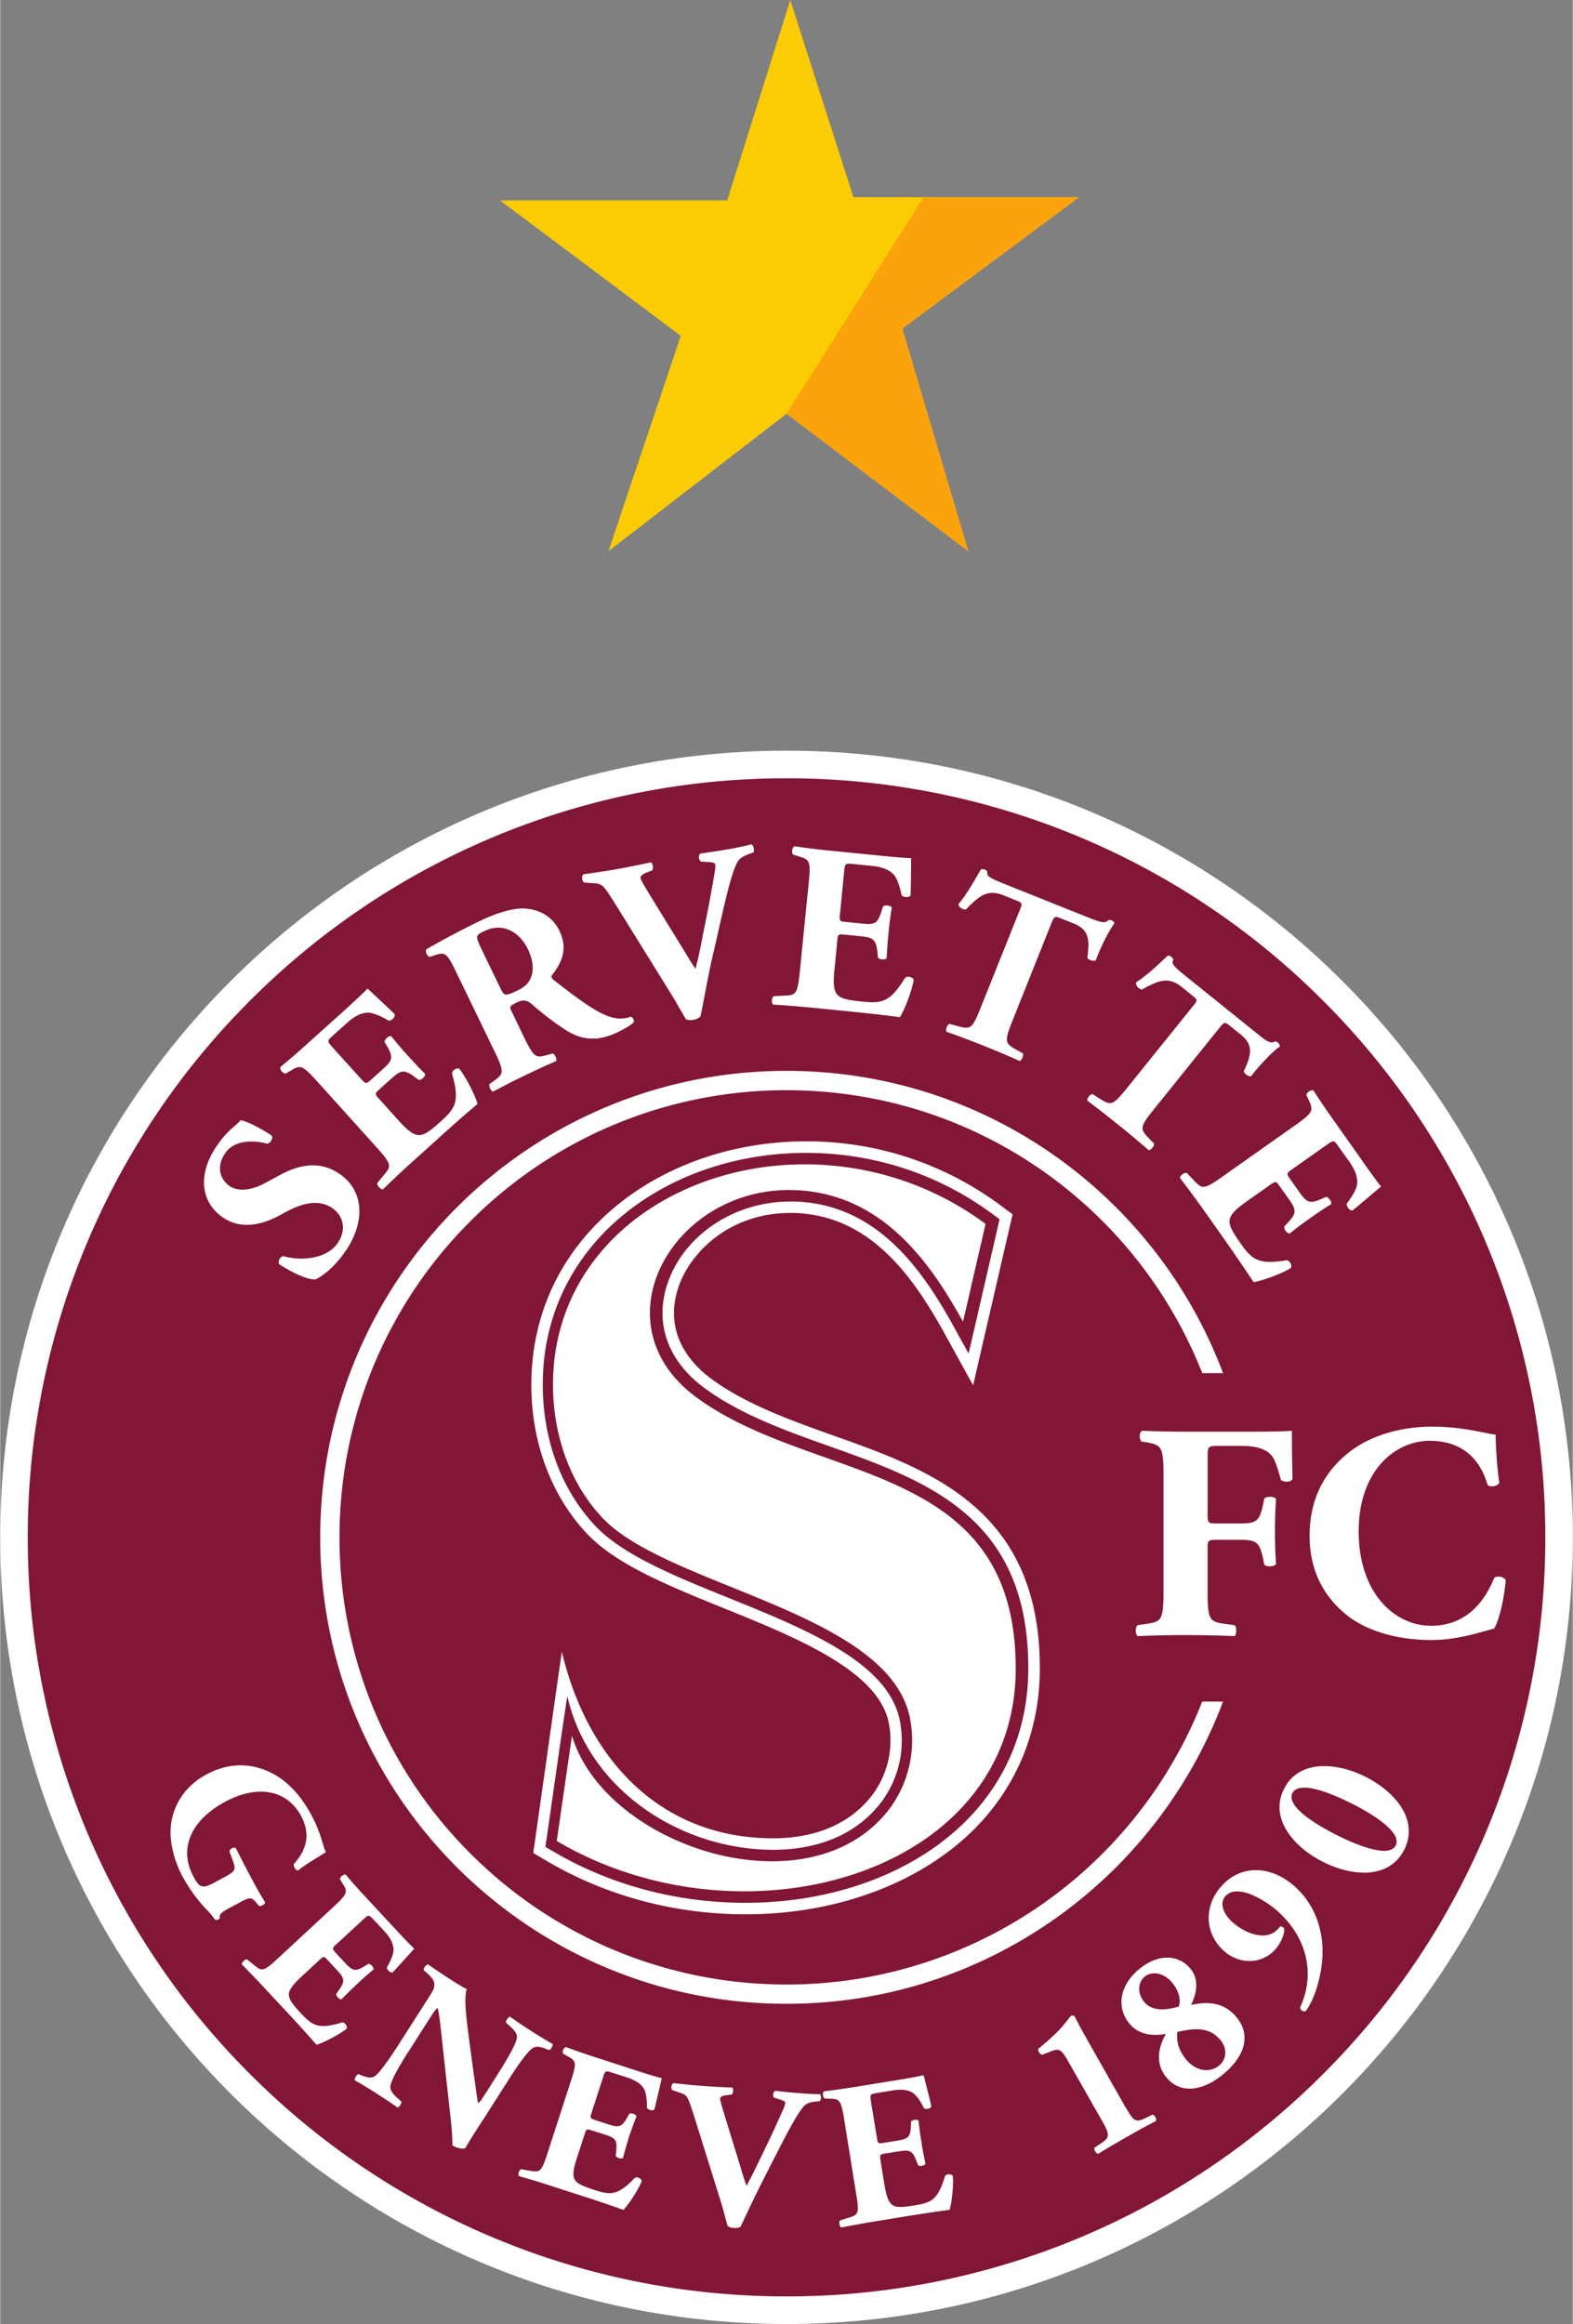 <svg xmlns="http://www.w3.org/2000/svg" class="i-Logo-typo-white" width="260.22" height="384.291" viewBox="0 0 473.863 700" fill="none"><rect x="0" y="0" width="473.863" height="700" fill="#808080" stroke="none"/><g transform="scale(10)" style="stroke-width:.1"><path style="fill:#fff;stroke-width:.1" d="M 0,46.307 C 0,33.22 10.61,22.613 23.694,22.611 c 13.082,0 23.693,10.607 23.693,23.696 C 47.387,59.392 36.777,70 23.694,70.001 10.61,70.001 0,59.393 0,46.307 Z"/><path style="fill:#821636;fill-opacity:1;stroke-width:.1" d="M 7.527,30.14 A 22.795,22.795 0 0 0 0.83,46.307 22.78,22.78 0 0 0 7.528,62.473 22.793,22.793 0 0 0 23.695,69.169 22.792,22.792 0 0 0 39.861,62.473 22.79,22.79 0 0 0 46.559,46.307 22.791,22.791 0 0 0 39.86,30.14 22.79,22.79 0 0 0 23.694,23.443 22.793,22.793 0 0 0 7.527,30.14"/><path style="fill:#fff;stroke-width:.1" d="m 33.218,55.83 a 13.437,13.437 0 0 1 -9.524,3.945 13.429,13.429 0 0 1 -9.525,-3.945 13.423,13.423 0 0 1 -3.945,-9.524 13.42,13.42 0 0 1 3.945,-9.524 13.428,13.428 0 0 1 9.525,-3.944 c 3.722,0 7.085,1.506 9.524,3.944 a 13.476,13.476 0 0 1 3.003,4.577 h 0.627 c -2.002,-5.32 -7.136,-9.104 -13.154,-9.104 -7.762,0 -14.052,6.291 -14.052,14.05 0,7.76 6.291,14.051 14.052,14.051 6.018,0 11.152,-3.786 13.154,-9.104 h -0.627 a 13.49,13.49 0 0 1 -3.003,4.578"/></g><g transform="scale(10)" style="stroke-width:.1"><path style="fill:#fbcc04;fill-opacity:1;stroke-width:.1" d="m 23.807,0 -1.9,6.035 h -6.85 l 5.45,4.082 -2.179,6.485 5.368,-4.14 5.473,4.14 -1.987,-6.704 5.326,-3.959 h -6.8 z"/><path style="fill:#faa30d;fill-opacity:1;stroke-width:.1" d="m 32.508,5.94 h -4.687 l -4.125,6.522 5.473,4.14 -1.987,-6.704 5.326,-3.959 z"/></g><g transform="scale(10)" style="stroke-width:.1"><g style="fill:#fff;stroke-width:.1"><path style="fill:#fff;stroke-width:.1" d="M38.928 35.22c-.165.117-.173.134-.06.292l.286.405c.217.307.304.343.631.209l.168-.075c.076.006.184.154.148.221a12.938 12.938 0 0 0-1.245.883c-.078.006-.183-.135-.16-.214l.125-.134c.236-.265.239-.36.024-.669l-.288-.405c-.11-.162-.122-.162-.3-.037l-.702.495c-.27.192-.444.347-.492.49-.053.15-.02.295.282.726.36.511.523.7 1.416.553.1 0 .18.166.126.238-.325.195-.901.389-1.118.42a64.847 64.847 0 0 0-.942-1.374l-.54-.765a37.48 37.48 0 0 0-.739-1.001c.005-.073.143-.172.21-.145l.237.246c.222.24.29.247.832-.136l2.195-1.549c.535-.379.553-.444.417-.74l-.079-.17c0-.077.14-.169.215-.135.183.288.382.58.582.86l.883 1.25c.264.377.504.71.571.777-.088.072-.481.412-.857.722-.08.023-.189-.106-.179-.203.16-.21.279-.415.307-.55.032-.192-.02-.418-.224-.707l-.335-.47c-.135-.197-.15-.188-.366-.034l-1.03.728V35.22ZM35.961 30.285c.106-.135.128-.163-.006-.272l-.347-.281c-.41-.33-.707-.202-1.208.076-.092-.021-.192-.12-.17-.22.436-.291.741-.618.957-.804a.16.16 0 0 1 .102.035c.027.024.051.05.06.085-.05.118-.05.155.378.5l2.091 1.682c.366.297.458.36.599.282a.168.168 0 0 1 .145.15c-.214.146-.618.567-.868.899-.07.025-.226-.086-.218-.154.196-.435.327-.763-.093-1.1l-.338-.272c-.136-.109-.163-.106-.283.04l-1.994 2.477c-.42.521-.42.587-.201.832l.203.207c.011.068-.09.193-.16.199a34.093 34.093 0 0 0-1.851-1.493c-.018-.07.086-.201.158-.197l.277.176c.282.165.35.154.77-.372l1.994-2.475zM30.73 27.393c.065-.162.079-.193-.082-.258l-.415-.167c-.487-.195-.733.015-1.133.425-.093.008-.217-.056-.223-.16.327-.405.525-.806.678-1.048a.18.18 0 0 1 .105.004.154.154 0 0 1 .083.065c-.011.125-.003.16.506.366l2.492.997c.44.174.543.21.659.093a.177.177 0 0 1 .094.015c.041.016.078.062.083.086-.16.202-.422.723-.563 1.111-.053.048-.238-.012-.254-.077.056-.475.09-.828-.41-1.027l-.403-.162c-.164-.063-.186-.05-.26.124l-1.18 2.953c-.25.622-.225.683.053.852l.253.14c.034.061-.03.213-.091.233a30.824 30.824 0 0 0-2.21-.883c-.035-.062.024-.217.095-.235l.318.087c.317.075.375.042.622-.58l1.182-2.951zM25.304 27.535c-.023.202-.014.216.178.235l.496.051c.372.037.455-.004.567-.342l.057-.176c.053-.052.235-.035.264.035a9.823 9.823 0 0 0-.098.76 18 18 0 0 0-.058.76c-.04.061-.22.05-.263-.019L26.432 28.655C26.381 28.303 26.31 28.239 25.937 28.201l-.493-.049c-.195-.021-.204-.013-.222.201l-.083.855c-.035.33-.032.562.044.693.081.138.212.21.736.262.624.063.87.064 1.346-.706.068-.073.24-.027.262.062-.065.37-.296.934-.417 1.118a55.717 55.717 0 0 0-1.657-.186l-.93-.093a38.595 38.595 0 0 0-1.237-.1c-.056-.05-.037-.222.024-.252l.34-.018c.33-.011.375-.056.444-.718l.268-2.675c.067-.654.026-.71-.292-.797l-.173-.056c-.06-.048-.04-.215.04-.251.337.05.684.093 1.029.127l1.52.152c.46.046.87.08.963.076-.002.114-.002.636-.016 1.118-.037.077-.203.074-.27.003-.054-.26-.133-.485-.213-.595-.124-.149-.328-.257-.685-.29l-.571-.058c-.24-.025-.24-.01-.267.255l-.122 1.256zM21.494 28.674c-.209.924-.3 1.52-.395 1.946a.453.453 0 0 1-.238.102.315.315 0 0 1-.198-.023c-.114-.179-.3-.53-.444-.755l-1.666-2.685c-.419-.664-.4-.637-.757-.663l-.204-.012c-.072-.07-.076-.2-.02-.248.365-.057.603-.083.969-.15.33-.057.63-.12 1.063-.212.065.032.08.169.048.24l-.203.08c-.121.053-.166.104-.152.166.01.057.179.335.421.73l.915 1.487c.144.242.244.394.314.506.041-.13.089-.34.137-.565l.14-.715c.103-.48.257-1.327.296-1.581.027-.147.033-.229.027-.27-.01-.05-.037-.081-.215-.087l-.216-.012c-.067-.045-.093-.195-.014-.245.337-.047.605-.088.879-.135.238-.043.453-.09.654-.14.064.018.099.187.061.24l-.182.069c-.191.078-.28.153-.346.318-.113.262-.228.677-.373 1.3l-.299 1.32zM15.693 27.365c-.319.011-.775.149-1.256.383-.615.299-1.116.57-1.586.838-.063.069.018.234.098.234l.189-.061c.29-.093.337-.029.65.623l1.113 2.297c.287.599.27.662.006.855l-.16.117c-.037.057.034.215.107.229.331-.177.614-.324.939-.479.312-.151.613-.289.961-.443.029-.059-.045-.215-.107-.225l-.191.051c-.317.089-.378.06-.668-.533l-.385-.801c-.062-.13-.053-.149.172-.26.161-.078.29-.077.451.062a8.851 8.851 0 0 0 .996.762c.511.331.99.361 1.588.076.2-.1.404-.214.486-.307.01-.055-.036-.153-.109-.156-.097.038-.287.083-.525.025-.437-.113-.937-.473-1.787-1.137-.066-.055-.087-.094-.039-.158.228-.294.5-.727.221-1.307-.199-.414-.553-.646-1.037-.684-.04-.004-.081-.005-.127-.004zm-.729.578c.374-.017.725.212.938.65.182.384.16.652.104.814-.064.185-.174.307-.404.42-.384.186-.418.176-.525-.051L14.465 28.512c-.136-.318-.146-.34.123-.467.126-.062.252-.096.377-.102zM10.878 32.502c.134.147.147.154.293.025l.37-.335c.278-.25.302-.34.133-.65L11.58 31.383c0-.076.13-.198.202-.173.141.18.312.378.496.582.183.203.36.391.524.552.02.073-.11.201-.192.184l-.146-.11c-.293-.201-.387-.193-.666.06l-.37.333c-.146.128-.146.14 0 .301l.573.636c.222.247.398.4.543.432.16.035.3-.014.69-.365.465-.42.63-.601.382-1.471-.01-.097.145-.197.22-.15.229.295.493.845.547 1.058a40.33 40.33 0 0 0-1.249 1.098l-.696.627c-.261.23-.515.473-.906.847-.072.006-.188-.122-.17-.188l.216-.265c.214-.25.209-.315-.233-.808l-1.8-1.997C9.101 32.078 9.041 32.071 8.762 32.244l-.158.091c-.077.012-.188-.115-.16-.197.26-.215.53-.446.784-.677l1.14-1.024c.34-.308.639-.59.702-.662.082.082.466.433.812.768.038.079-.076.2-.176.2-.228-.135-.447-.226-.585-.24-.19-.01-.413.07-.672.309l-.43.386c-.177.157-.168.167.01.366l.848.938zM10.414 37.667c-.368.552-.75.789-.907.868-.21.027-.691-.185-1.101-.458-.052-.093.037-.235.135-.24.472.142 1.29.11 1.63-.399C10.469 36.993 10.301 36.586 10 36.385 9.515 36.058 8.923 36.325 8.502 36.562 7.998 36.849 7.326 37.076 6.726 36.683 6.05 36.228 5.931 35.395 6.516 34.529 6.646 34.33 6.836 34.101 7.07 33.911 7.147 33.847 7.194 33.8 7.251 33.738c.165.04.53.198.931.468.05.075-.04.231-.137.243-.373-.103-.984-.137-1.271.293-.268.395-.153.784.144.987.277.184.692.105 1.05-.088l.473-.255c.446-.239 1.111-.48 1.77-.038.738.496.811 1.418.204 2.324"/></g><g style="fill:#fff;stroke-width:.1"><path style="fill:#fff;stroke-width:.1" d="M39.848 53.197c-.485.013-.921.208-1.162.684-.454.898.304 1.76 1.16 2.193.895.453 2.003.538 2.461-.359.452-.897-.274-1.745-1.162-2.195-.402-.204-.869-.333-1.297-.322zm-.553.648c.424.001 1.085.305 1.441.484.491.247 1.523.836 1.316 1.256-.216.417-1.302-.07-1.795-.32-.493-.249-1.529-.834-1.318-1.256.06-.118.19-.164.355-.164zM38.907 56.735c.584.47.884 1.135.933 1.85.048.698-.187 1.572-.498 1.988-.072.04-.176-.038-.173-.108.525-1.13.105-2.27-.78-2.987-.37-.295-1.157-.754-1.483-.347-.185.225-.013.577.279.81.391.322.939.498 1.264.213.058-.053.079-.081.117-.125.034-.011.09.017.122.053.02.152-.076.4-.235.599-.364.453-1.03.522-1.522.13-.617-.499-.677-1.328-.193-1.925.593-.741 1.497-.692 2.169-.148M35.16 58.965c-.271.002-.561.118-.832.34-.6.485-.698 1.16-.307 1.641.272.333.677.393 1.105.316-.259.454-.3.925.01 1.305.443.541 1.134.387 1.693-.07.761-.617.815-1.26.436-1.723-.38-.472-.873-.495-1.381-.383.158-.325.259-.751-.012-1.084-.191-.234-.442-.344-.713-.342zM34.779 59.438c.175-0.0.376.086.541.289.189.23.268.5.195.713-.532.154-.859.085-1.045-.143-.211-.259-.195-.583.023-.764.067-.054.154-.087.25-.094.011-.001.023-.002.035-.002zm1.26 1.684c.29-.001.533.087.727.324h.002c.228.279.171.597-.039.77-.315.253-.73.138-.99-.178-.218-.271-.3-.516-.27-.832.207-.051.396-.083.57-.084zM33.908 63.465c.248.435.308.468.584.341l.23-.111c.069.008.143.15.094.197-.197.098-.524.277-.857.469-.358.201-.678.39-.866.51-.065.014-.15-.123-.118-.182l.21-.14c.253-.174.256-.246.012-.677L32.192 62.107C31.993 61.753 31.92 61.679 31.671 61.785l-.272.106c-.063.003-.142-.125-.118-.181a6.89 6.89 0 0 0 .607-.543c.198-.207.345-.425.382-.447a.089.089 0 0 1 .107.017c.063.13.198.381.351.653l1.176 2.075zM26.416 64.389c.028.172.038.182.203.156l.422-.069c.32-.053.38-.105.4-.412l.004-.16c.034-.054.188-.078.227-.028.02.197.05.42.089.652.032.231.079.452.12.645-.02.06-.172.09-.222.044L27.6 65.069c-.113-.286-.19-.322-.511-.27l-.421.066c-.162.028-.17.037-.14.22l.117.728c.048.281.105.474.196.566.096.098.223.129.67.056.531-.088.734-.14.958-.887.04-.072.198-.075.236-.006.026.321-.039.84-.098 1.02-.325.042-.915.13-1.418.212l-.796.131c-.294.045-.592.103-1.053.189-.049-.028-.076-.176-.032-.214l.28-.089c.269-.08.303-.13.207-.694L25.427 63.812C25.335 63.257 25.292 63.218 25.005 63.215L24.847 63.21c-.063-.03-.076-.171-.024-.218.293-.035.595-.076.887-.125l1.299-.21c.391-.063.739-.128.816-.152.023.094.138.53.234.936-.014.07-.152.107-.222.062C27.738 63.299 27.62 63.13 27.526 63.057 27.39 62.958 27.197 62.915 26.893 62.965l-.49.08c-.198.035-.197.046-.162.271l.176 1.072h-.001zM23.054 65.538c-.375.725-.582 1.201-.75 1.538a.429.429 0 0 1-.218.03.259.259 0 0 1-.166-.061c-.056-.174-.134-.507-.205-.726l-.811-2.596c-.209-.642-.199-.617-.49-.712l-.167-.058c-.045-.07-.022-.18.041-.207.316.03.514.059.84.08.284.024.551.037.929.052.046.041.034.158-.01.21l-.189.024c-.115.015-.162.05-.165.104-.002.05.078.321.198.703l.439 1.429c.066.236.124.384.155.493a7.15 7.15 0 0 0 .232-.444l.275-.565a30.2 30.2 0 0 0 .583-1.257.82.82 0 0 0 .078-.217c.009-.045-.01-.076-.157-.118l-.18-.058c-.044-.05-.033-.181.046-.205.287.036.524.056.76.074.206.017.396.026.573.026.05.026.048.176 0 .21l-.164.018c-.18.024-.27.069-.36.191-.149.193-.332.514-.587 1.001l-.53 1.037zM17.823 63.627c-.055.166-.05.18.105.231l.409.133c.308.098.386.078.542-.186l.077-.137c.058-.034.204.014.217.078-.077.185-.146.394-.227.619-.067.225-.13.44-.18.63-.048.046-.193.004-.22-.065l.017-.157C18.592 64.469 18.543 64.4 18.235 64.3L17.83 64.17c-.162-.051-.17-.049-.224.127l-.23.706c-.088.27-.126.469-.088.591.043.131.142.214.573.354.512.167.72.215 1.26-.348.066-.05.208.022.208.1-.12.298-.42.732-.552.862a43.243 43.243 0 0 0-1.358-.457l-.772-.249a23.244 23.244 0 0 0-1.016-.31c-.039-.053.008-.195.067-.208l.29.05c.277.048.327.02.5-.522l.715-2.205c.173-.536.15-.588-.1-.722L16.965 61.86c-.043-.05.01-.184.08-.201.274.101.561.201.845.293l1.25.405c.377.123.715.226.793.237-.02.097-.118.535-.22.94-.043.058-.182.027-.225-.046C19.49 63.26 19.465 63.056 19.415 62.95 19.342 62.8 19.187 62.673 18.901 62.578l-.473-.152c-.197-.065-.201-.055-.27.168l-.335 1.03zM14.546 63.851c-.22.34-.43.669-.53.85-.074.039-.257.003-.386-.078-.003-.003-.005-.38-.06-.84l-.25-2.266c-.06-.568-.096-.896-.14-1.034-.061.035-.116.124-.242.317l-.647 1.014c-.274.423-.502.83-.531 1.01-.025.137.077.247.194.358l.131.116c.018.067-.063.17-.111.181-.277-.19-.485-.33-.694-.46a10.6 10.6 0 0 0-.596-.358c-.015-.052.05-.169.116-.186l.1.043c.162.059.28.091.397.012.143-.108.412-.49.685-.91l.848-1.328c.184-.286.24-.37.248-.468.02-.111-.024-.214-.186-.364l-.131-.117c-.011-.064.077-.186.14-.168.237.166.495.337.709.475.18.114.335.206.45.264-.098.27-.015.883.1 1.743l.107.8c.064.421.09.697.134.894.057-.04.111-.128.176-.22l.458-.723c.269-.424.498-.83.53-1.008.025-.141-.068-.242-.194-.36l-.128-.112c-.012-.069.066-.172.117-.183.276.192.479.327.692.462.195.125.385.24.594.359.014.052-.045.17-.116.183l-.104-.044c-.158-.056-.273-.087-.394-.008-.145.104-.417.481-.687.905l-.797 1.25h-.002zM10.127 58.56c-.126.12-.133.132-.022.256l.292.315c.222.236.301.257.564.103l.136-.083c.064 0 .174.111.15.173a8.373 8.373 0 0 0-.491.435c-.173.16-.334.317-.469.46-.06.018-.172-.092-.162-.164l.092-.128c.174-.25.16-.335-.058-.572L9.869 59.041C9.755 58.917 9.746 58.917 9.611 59.044l-.54.5c-.209.196-.34.35-.367.476-.025.134.017.255.324.586.37.397.525.538 1.274.312.085-.01.17.12.136.189-.257.2-.73.435-.907.483A42.6 42.6 0 0 0 8.568 60.528L8.016 59.937C7.815 59.717 7.605 59.502 7.281 59.168 7.271 59.106 7.382 59.006 7.44 59.02l.23.185c.212.178.273.176.69-.21l1.699-1.574c.413-.386.418-.444.262-.682l-.082-.134c-.006-.064.101-.159.173-.139.186.222.387.45.592.667l.897.965c.269.293.515.545.578.597-.07.07-.366.408-.65.712-.066.031-.176-.067-.176-.149.114-.198.191-.389.198-.505.007-.168-.064-.354-.269-.578l-.34-.364c-.14-.148-.148-.14-.316.017l-.797.735zM6.918 57.464c-.231.123-.331.192-.3.31C6.609 57.808 6.514 57.852 6.48 57.826 6.412 57.743 6.32 57.608 6.187 57.488A4.78 4.78 0 0 1 5.535 56.594 3.067 3.067 0 0 1 5.145 55.416c-.087-.778.279-1.542 1.066-1.967.68-.368 1.444-.389 2.165.069.404.261.728.654.983 1.12.328.603.358.976.454 1.15-.155.104-.537.316-.838.55C8.905 56.351 8.82 56.206 8.852 56.139 9.268 55.686 9.338 55.204 9.066 54.698 8.595 53.832 7.648 53.799 6.788 54.265c-.784.424-1.1.942-1.149 1.428-.035.355.086.658.2.86.166.309.262.341.615.151l.343-.186c.295-.16.31-.21.205-.493L6.908 55.77c0-.078.125-.146.19-.105.2.394.34.663.483.932.138.262.29.524.403.705-.008.061-.136.131-.19.103L7.702 57.291C7.579 57.146 7.51 57.141 7.222 57.3l-.307.167z"/></g><g style="fill:#fff;stroke-width:.1"><path style="fill:#fff;stroke-width:.1" d="M45.062 43.21c0 .169.027.912.11 1.45-.04.111-.288.149-.353.065-.25-.862-.845-1.327-1.745-1.327-1.027 0-2.139.883-2.139 2.729 0 1.846 1.073 2.843 2.184 2.843 1.111 0 1.645-.809 1.898-1.44.074-.075.296-.046.35.066-.064.687-.221 1.244-.35 1.457-.505.138-1.164.346-1.885.346-.912 0-1.837-.215-2.5-.708-.665-.511-1.176-1.283-1.176-2.433 0-1.15.483-1.932 1.122-2.461.659-.548 1.605-.825 2.572-.825.968 0 1.634.22 1.915.239M36.382 45.607c0 .251.008.28.258.28h.715c.494 0 .583-.067.69-.522l.044-.222c.064-.083.3-.075.356.008a14.437 14.437 0 0 0 0 1.96c-.058.083-.293.095-.356.011L38.045 46.897C37.938 46.454 37.849 46.38 37.355 46.38H36.64c-.25 0-.258.028-.258.28v1.252c0 .863.055.928.47.993l.347.048c.063.056.063.267 0 .326a42.735 42.735 0 0 0-1.479-.03c-.446 0-.887.01-1.446.03-.075-.057-.075-.27 0-.326l.307-.048c.417-.063.473-.13.473-.993V44.46c0-.865-.056-.928-.473-1.011l-.186-.028c-.081-.058-.081-.288.017-.325.401.016.865.028 1.308.028h1.953c.596 0 1.122-.012 1.25-.029 0 .158 0 .827.019 1.448-.035.103-.24.111-.35.038-.104-.379-.178-.601-.27-.724-.158-.196-.436-.305-.91-.305H36.69c-.307 0-.307.018-.307.38v1.68z"/></g><g style="stroke-width:.1"><path style="fill:#fff;stroke-width:.1" d="m 25.107,43.24 c -1.3,-0.464 -2.646,-0.944 -3.694,-1.719 -0.561,-0.418 -1.442,-1.33 -0.983,-2.731 0.358,-1.086 1.57,-2.257 3.377,-2.255 h 0.122 c 2.259,0.07 3.55,1.865 4.516,3.61 l 0.872,1.582 0.406,-1.762 0.68,-2.944 0.103,-0.445 -0.364,-0.27 a 9.775,9.775 0 0 0 -5.86,-1.928 c -2.46,0 -4.761,0.907 -6.313,2.49 -1.323,1.35 -2,3.078 -1.964,4.995 0.037,1.676 0.624,3.205 1.66,4.315 0.876,0.942 2.474,1.588 4.158,2.27 2.198,0.89 4.692,1.901 4.96,3.491 a 2.737,2.737 0 0 1 -0.543,2.176 c -0.822,1.036 -2.056,1.256 -2.947,1.256 -3.38,0 -5.598,-2.352 -6.369,-5.623 l -0.173,1.2 -0.623,4.404 -0.067,0.46 0.396,0.234 c 1.785,1.056 3.86,1.614 6.002,1.614 2.749,0 5.26,-0.938 6.897,-2.57 1.29,-1.3 1.975,-2.979 1.971,-4.855 -0.006,-4.784 -3.307,-5.962 -6.22,-6.995"/><path style="fill:#821636;fill-opacity:1;stroke-width:.1" d="m 29.105,54.844 c -1.567,1.567 -3.986,2.47 -6.647,2.47 -2.08,0 -4.093,-0.54 -5.826,-1.565 l -0.205,-0.117 0.034,-0.23 0.456,-3.176 0.17,-1.142 c 0.66,2.888 3.483,4.633 6.203,4.633 0.968,0 2.31,-0.24 3.222,-1.387 a 3.092,3.092 0 0 0 0.607,-2.446 c -0.3,-1.78 -2.773,-2.783 -5.172,-3.754 -1.648,-0.667 -3.205,-1.298 -4.033,-2.188 -0.977,-1.044 -1.532,-2.495 -1.563,-4.083 -0.04,-1.825 0.607,-3.464 1.859,-4.748 1.49,-1.516 3.697,-2.385 6.071,-2.385 2.055,0 4.01,0.644 5.65,1.863 l 0.182,0.135 -0.049,0.22 -0.68,2.947 -0.204,0.878 -0.435,-0.788 c -1.008,-1.833 -2.374,-3.716 -4.809,-3.79 h -0.13 c -1.697,0 -3.22,1.022 -3.706,2.49 -0.386,1.176 0.016,2.31 1.11,3.119 1.086,0.804 2.456,1.293 3.782,1.764 2.945,1.048 5.985,2.132 5.987,6.672 0.005,1.784 -0.645,3.376 -1.874,4.608"/><path style="fill:#fff;stroke-width:.1" d="m 29.692,36.865 -0.68,2.947 c -0.978,-1.773 -2.44,-3.885 -5.1,-3.966 -3.63,-0.109 -5.968,3.996 -2.947,6.233 3.556,2.631 9.623,1.86 9.636,8.16 0.007,6.247 -8.222,8.522 -13.831,5.212 l 0.459,-3.171 c 0.99,3.333 7.082,5.33 9.518,2.267 a 3.455,3.455 0 0 0 0.68,-2.722 c -0.546,-3.262 -7.339,-4.018 -9.293,-6.12 -0.873,-0.928 -1.44,-2.29 -1.476,-3.853 -0.122,-6.1 7.792,-8.873 13.034,-4.987 z"/></g></g></svg>